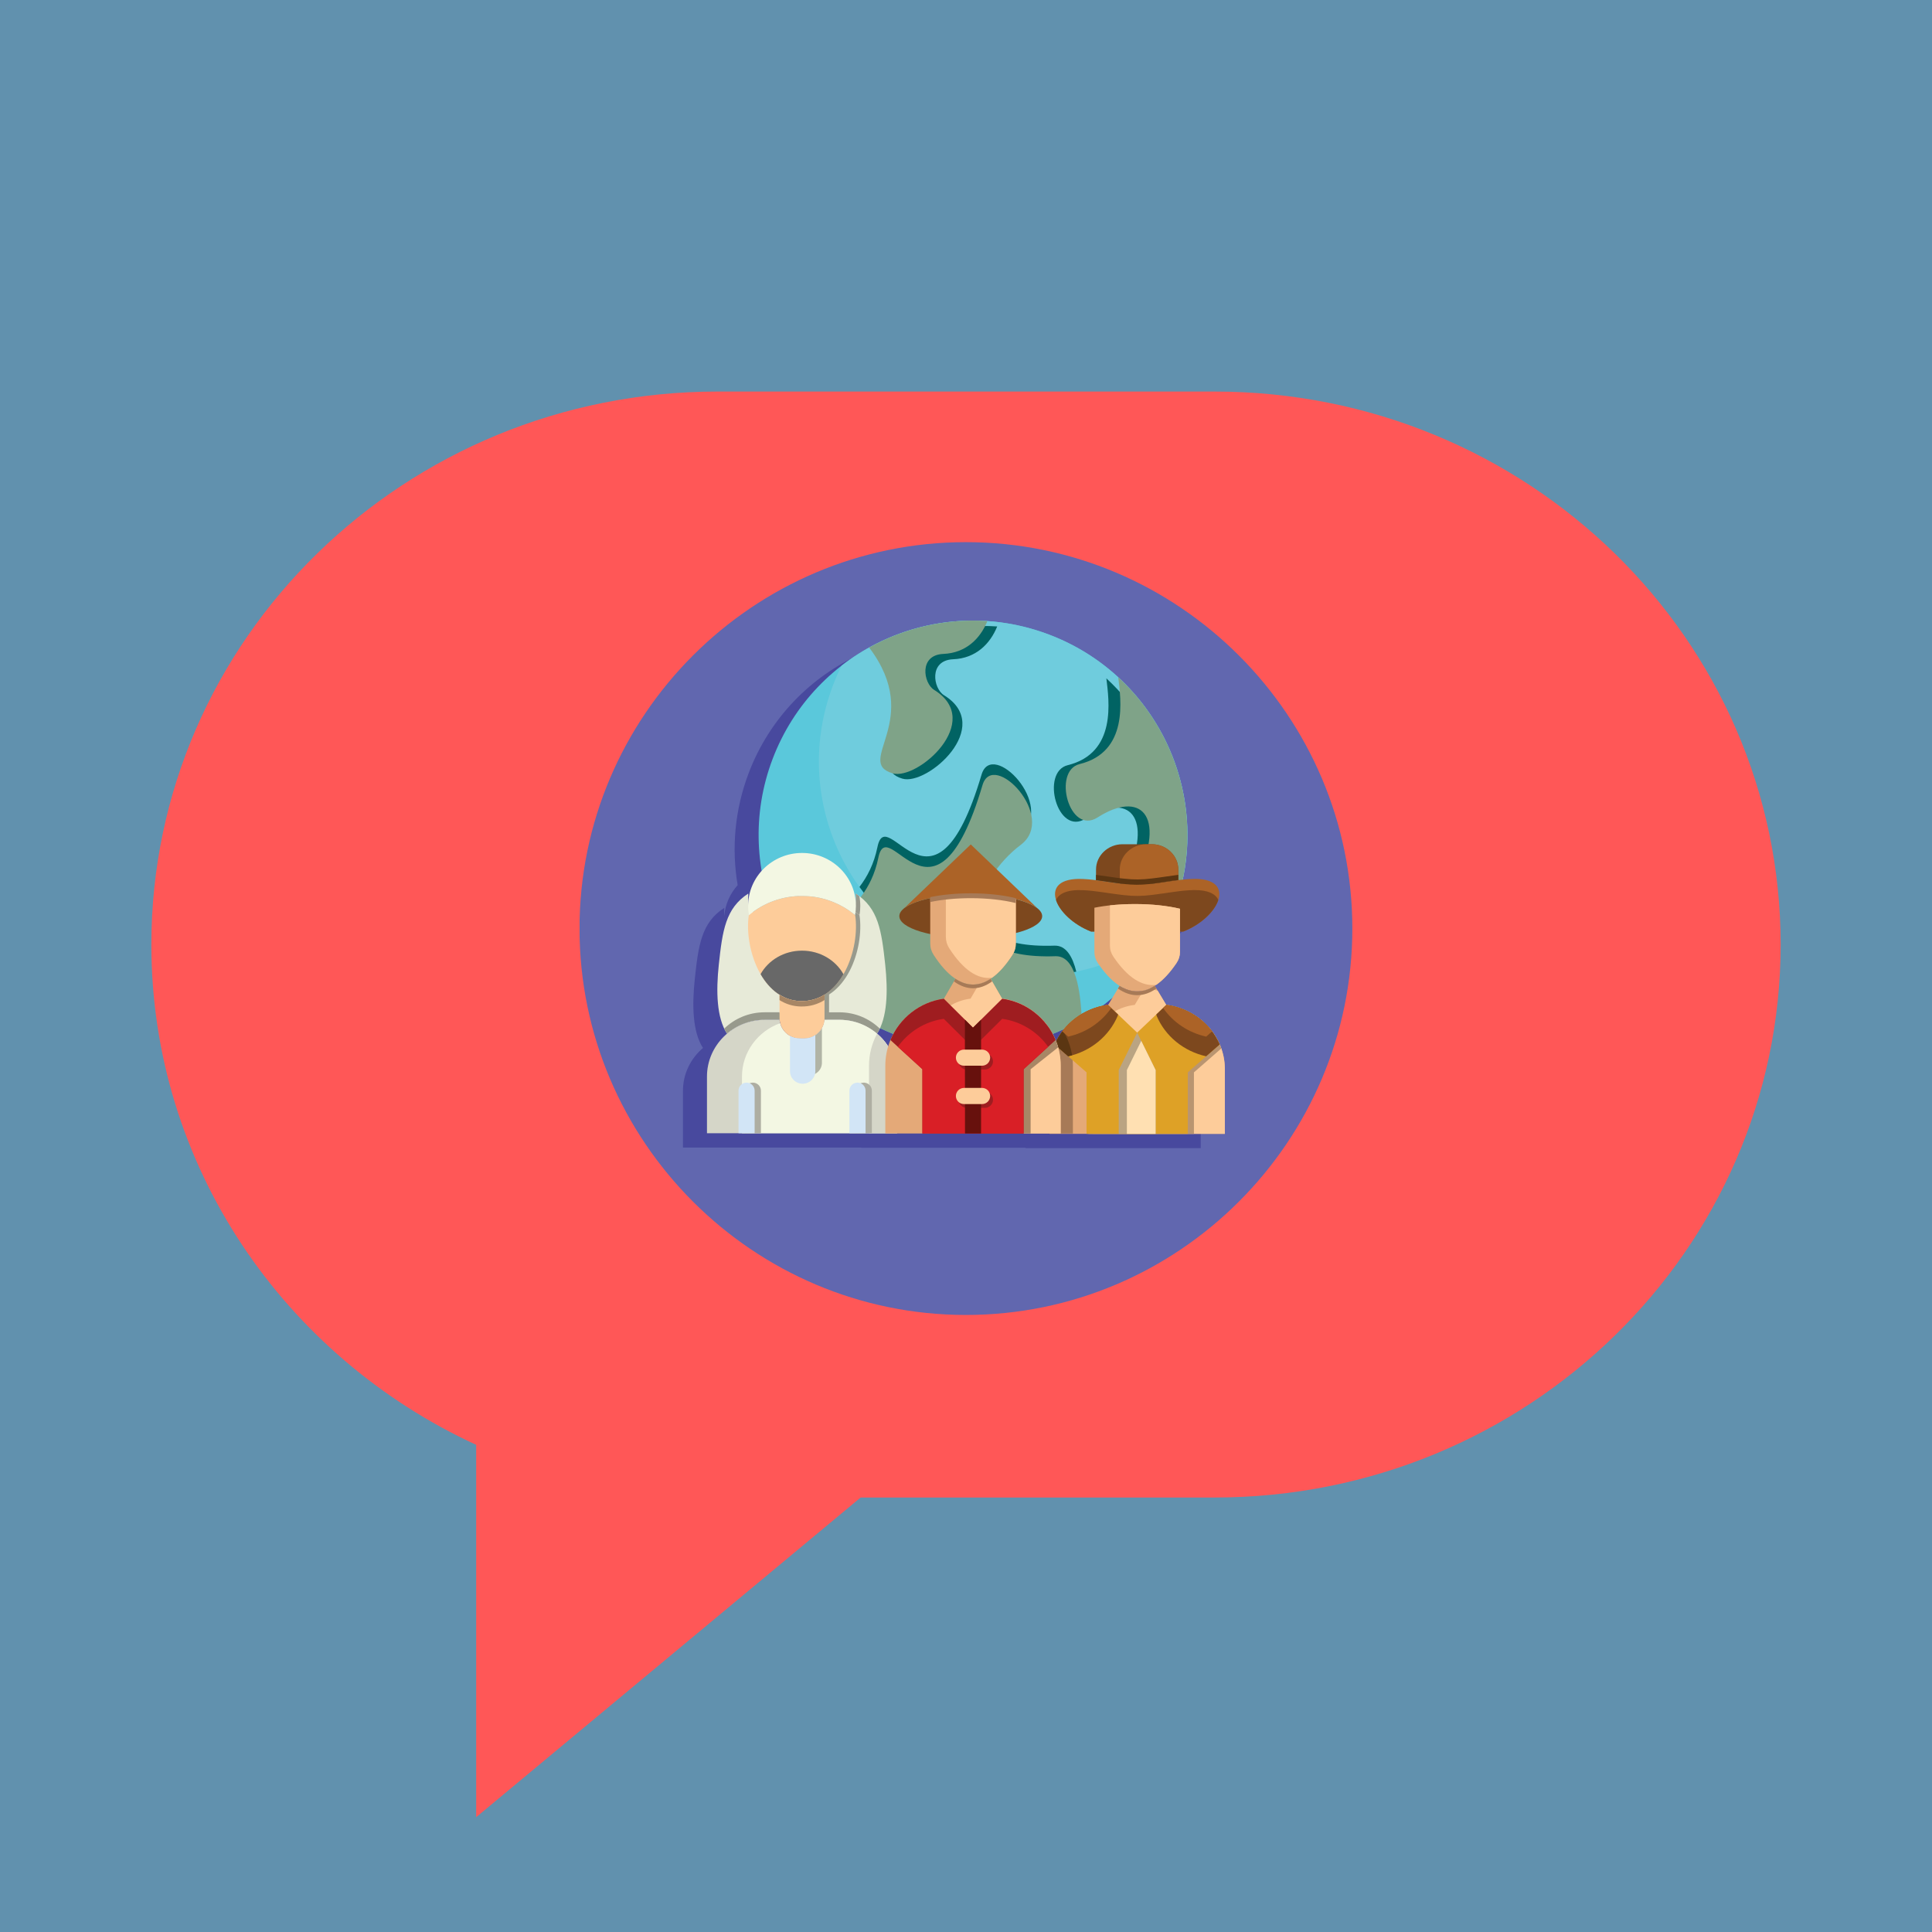 <svg xmlns="http://www.w3.org/2000/svg" xmlns:xlink="http://www.w3.org/1999/xlink" width="500" zoomAndPan="magnify" viewBox="0 0 375 375" height="500" preserveAspectRatio="xMidYMid meet" version="1.0"><defs><clipPath id="3b3fd9d941"><path d="M 29.379 76 L 346 76 L 346 352.711 L 29.379 352.711 Z M 29.379 76 " clip-rule="nonzero"/></clipPath><clipPath id="c5ab2af90d"><path d="M 235.734 76 L 139.258 76 C 78.57 76 29.379 124.055 29.379 183.336 C 29.379 226.25 55.168 263.266 92.426 280.441 L 92.426 352.711 L 167.051 290.668 L 235.734 290.668 C 296.426 290.668 345.621 242.609 345.621 183.332 C 345.625 124.055 296.426 76 235.734 76 Z M 235.734 76 " clip-rule="nonzero"/></clipPath><clipPath id="ad10aa8d1a"><path d="M 112.5 105.227 L 262.5 105.227 L 262.5 255.227 L 112.5 255.227 Z M 112.5 105.227 " clip-rule="nonzero"/></clipPath></defs><rect x="-37.5" width="450" fill="#ffffff" y="-37.5" height="450" fill-opacity="1"/><rect x="-37.5" width="450" fill="#6191ae" y="-37.5" height="450" fill-opacity="1"/><g clip-path="url(#3b3fd9d941)"><g clip-path="url(#c5ab2af90d)"><path fill="#ff5757" d="M 29.379 76 L 346.082 76 L 346.082 352.711 L 29.379 352.711 Z M 29.379 76 " fill-opacity="1" fill-rule="nonzero"/></g></g><g clip-path="url(#ad10aa8d1a)"><path fill="#6167af" d="M 187.48 255.234 C 228.797 255.234 262.488 221.539 262.488 180.227 C 262.488 138.926 228.797 105.23 187.48 105.23 C 146.18 105.23 112.484 138.926 112.484 180.227 C 112.484 221.539 146.18 255.234 187.48 255.234 Z M 187.48 255.234 " fill-opacity="1" fill-rule="evenodd"/></g><path fill="#48499e" d="M 198.938 125.945 C 218.418 133.324 229.133 153.754 224.898 173.516 C 225.629 173.438 226.344 173.387 227.039 173.383 C 231.301 173.312 232.543 175.219 231.809 177.48 L 231.801 177.48 C 231.781 177.551 231.758 177.613 231.73 177.684 L 231.73 177.691 C 231.703 177.762 231.68 177.82 231.652 177.887 L 231.645 177.898 C 231.621 177.965 231.586 178.031 231.551 178.102 L 231.551 178.109 C 231.52 178.18 231.484 178.246 231.449 178.312 L 231.449 178.324 C 231.418 178.391 231.371 178.457 231.34 178.527 L 231.328 178.535 C 231.297 178.605 231.254 178.672 231.219 178.738 L 231.199 178.766 C 231.16 178.824 231.117 178.895 231.082 178.949 L 231.062 178.973 C 231.02 179.035 230.98 179.094 230.934 179.16 L 230.891 179.211 C 230.859 179.262 230.824 179.312 230.781 179.363 C 230.762 179.398 230.738 179.426 230.723 179.449 C 230.688 179.488 230.652 179.531 230.617 179.578 C 230.586 179.617 230.559 179.66 230.527 179.695 L 230.449 179.789 C 230.414 179.832 230.379 179.867 230.348 179.91 L 230.27 180.004 C 230.234 180.043 230.191 180.078 230.156 180.121 L 230.074 180.207 C 230.039 180.25 229.996 180.289 229.953 180.336 L 229.875 180.418 C 229.832 180.461 229.789 180.504 229.746 180.547 L 229.668 180.625 C 229.617 180.668 229.574 180.719 229.523 180.762 L 229.453 180.832 C 229.402 180.871 229.352 180.926 229.293 180.977 L 229.234 181.027 C 229.172 181.078 229.121 181.129 229.062 181.18 L 229.004 181.23 C 228.941 181.281 228.871 181.324 228.816 181.375 L 228.766 181.426 C 228.695 181.477 228.637 181.52 228.57 181.57 L 228.512 181.621 C 228.449 181.66 228.383 181.711 228.316 181.766 L 228.266 181.805 C 228.188 181.855 228.121 181.906 228.051 181.949 L 227.992 181.992 C 227.922 182.043 227.848 182.094 227.77 182.145 L 227.727 182.172 C 227.648 182.223 227.566 182.273 227.488 182.324 L 227.457 182.348 C 227.371 182.398 227.285 182.449 227.203 182.5 L 227.168 182.52 C 227.086 182.57 226.988 182.621 226.906 182.672 L 226.883 182.691 C 226.789 182.742 226.695 182.793 226.598 182.844 L 226.582 182.852 C 226.488 182.902 226.387 182.953 226.293 183.008 L 226.285 183.016 C 226.184 183.066 226.078 183.109 225.977 183.16 L 225.969 183.168 C 225.867 183.211 225.766 183.262 225.664 183.305 L 225.652 183.312 L 225.645 183.312 C 225.543 183.363 225.441 183.406 225.328 183.445 L 225.32 183.445 C 225.219 183.496 225.109 183.539 224.996 183.582 L 224.344 183.582 L 224.344 187.555 C 224.344 188.348 224.129 189.031 223.66 189.723 C 222.309 191.723 220.898 193.207 219.453 194.125 L 219.453 194.117 L 221.684 197.816 C 228.086 198.652 233.062 203.93 233.062 210.277 L 233.062 222.852 L 199.047 222.852 L 199.047 222.781 L 167.184 222.781 L 167.184 222.742 L 132.562 222.742 L 132.562 211.727 C 132.562 208.418 134.07 205.434 136.449 203.41 C 134.434 200.301 134.309 195.207 134.859 190.027 C 135.562 183.383 136.176 179.055 140.582 176.219 C 140.555 176.5 140.551 176.77 140.551 177.051 C 140.551 177.316 140.559 177.578 140.578 177.832 C 140.758 175.531 141.707 173.438 143.18 171.805 C 141.977 164.746 142.586 157.285 145.297 150.109 C 153.434 128.625 177.457 117.809 198.938 125.945 Z M 200.32 204.891 C 200.746 204.043 201.266 203.25 201.871 202.52 C 201.148 202.855 200.414 203.172 199.668 203.469 C 199.914 203.93 200.137 204.406 200.32 204.891 Z M 168.73 203.469 C 167.855 203.121 166.996 202.738 166.156 202.336 C 165.984 202.723 165.789 203.078 165.566 203.418 C 165.508 203.367 165.445 203.316 165.387 203.266 C 165.457 203.316 165.516 203.375 165.582 203.438 L 165.602 203.445 L 165.66 203.504 L 165.711 203.539 L 165.762 203.59 L 165.832 203.648 L 165.863 203.676 L 165.941 203.75 L 165.977 203.777 L 166.043 203.848 L 166.246 204.051 L 166.309 204.102 L 166.359 204.16 L 166.402 204.203 L 166.461 204.266 L 166.504 204.316 L 166.562 204.375 L 166.605 204.426 L 166.664 204.484 L 166.707 204.535 L 166.758 204.598 L 166.801 204.641 L 166.859 204.715 L 166.895 204.758 L 166.953 204.824 L 166.984 204.867 L 167.047 204.938 L 167.09 204.988 L 167.141 205.055 L 167.172 205.098 L 167.23 205.172 L 167.258 205.215 L 167.328 205.301 L 167.355 205.332 L 167.414 205.414 L 167.438 205.449 C 167.465 205.48 167.48 205.52 167.508 205.551 L 167.527 205.57 L 167.594 205.672 L 167.613 205.699 L 167.672 205.789 L 167.691 205.816 L 167.742 205.883 C 167.992 205.043 168.324 204.234 168.73 203.469 Z M 211.223 196.496 C 210.602 197.016 209.973 197.527 209.336 198.012 C 209.695 197.934 210.051 197.875 210.426 197.824 Z M 154.855 202.363 C 154.262 203.387 153.188 204.148 151.91 204.32 C 153.176 204.16 154.246 203.398 154.855 202.363 Z M 151.91 204.32 C 151.879 204.32 151.844 204.328 151.809 204.328 C 151.844 204.328 151.875 204.32 151.91 204.32 Z M 151.809 204.328 C 151.777 204.336 151.738 204.336 151.707 204.336 C 151.738 204.336 151.773 204.336 151.809 204.328 Z M 151.707 204.336 C 151.676 204.344 151.648 204.344 151.621 204.344 C 151.648 204.344 151.672 204.344 151.707 204.336 Z M 151.598 204.344 C 151.57 204.344 151.547 204.344 151.52 204.344 C 151.547 204.344 151.57 204.344 151.598 204.344 Z M 151.492 204.355 C 151.461 204.355 151.426 204.355 151.391 204.355 C 151.426 204.355 151.461 204.355 151.492 204.355 Z M 149.539 204.199 C 149.199 204.109 148.875 203.969 148.578 203.793 C 148.898 203.996 149.223 204.121 149.539 204.199 Z M 147.562 202.934 C 147.062 202.332 146.738 201.574 146.664 200.734 L 146.656 200.734 C 146.715 201.547 147.039 202.312 147.562 202.934 Z M 165.355 203.242 C 165.293 203.199 165.242 203.148 165.184 203.105 C 165.246 203.145 165.297 203.195 165.355 203.242 Z M 165.145 203.07 C 165.086 203.027 165.031 202.984 164.973 202.941 C 165.031 202.984 165.086 203.027 165.145 203.07 Z M 164.93 202.906 C 164.871 202.875 164.82 202.828 164.762 202.789 C 164.82 202.832 164.871 202.875 164.93 202.906 Z M 164.719 202.754 C 164.656 202.723 164.598 202.676 164.539 202.637 C 164.598 202.676 164.656 202.723 164.719 202.754 Z M 164.496 202.609 C 164.426 202.57 164.367 202.527 164.301 202.48 C 164.371 202.523 164.426 202.57 164.496 202.609 Z M 164.258 202.457 C 164.199 202.426 164.141 202.379 164.078 202.348 C 164.141 202.379 164.199 202.422 164.258 202.457 Z M 164.027 202.312 C 163.969 202.281 163.906 202.246 163.848 202.211 C 163.906 202.246 163.969 202.277 164.027 202.312 Z M 163.801 202.184 C 163.738 202.152 163.68 202.117 163.621 202.082 C 163.68 202.117 163.738 202.152 163.801 202.184 Z M 163.57 202.059 C 163.5 202.027 163.441 201.988 163.375 201.957 C 163.441 201.988 163.5 202.023 163.57 202.059 Z M 163.332 201.93 C 163.262 201.898 163.195 201.859 163.129 201.836 C 163.195 201.859 163.262 201.898 163.332 201.93 Z M 163.078 201.809 C 163.008 201.777 162.949 201.75 162.883 201.719 C 162.949 201.754 163.008 201.777 163.078 201.809 Z M 162.836 201.699 C 162.77 201.676 162.703 201.641 162.641 201.613 C 162.703 201.641 162.77 201.676 162.836 201.699 Z M 162.59 201.59 C 162.523 201.562 162.457 201.539 162.387 201.512 C 162.457 201.539 162.523 201.562 162.59 201.59 Z M 162.344 201.496 C 162.266 201.461 162.191 201.434 162.109 201.41 C 162.191 201.438 162.266 201.461 162.344 201.496 Z M 162.09 201.402 C 162.012 201.375 161.938 201.344 161.859 201.316 C 161.938 201.344 162.012 201.379 162.09 201.402 Z M 161.816 201.309 C 161.746 201.285 161.672 201.258 161.605 201.238 C 161.672 201.258 161.746 201.285 161.816 201.309 Z M 161.562 201.227 C 161.484 201.199 161.418 201.184 161.34 201.156 C 161.418 201.184 161.488 201.199 161.562 201.227 Z M 161.309 201.148 C 161.23 201.129 161.152 201.105 161.074 201.086 C 161.152 201.105 161.23 201.133 161.309 201.148 Z M 161.043 201.082 C 160.961 201.062 160.871 201.039 160.789 201.02 C 160.875 201.035 160.961 201.062 161.043 201.082 Z M 160.773 201.012 C 160.695 200.992 160.609 200.98 160.527 200.961 C 160.609 200.98 160.695 200.992 160.773 201.012 Z M 160.492 200.953 C 160.414 200.941 160.34 200.93 160.262 200.91 C 160.34 200.93 160.414 200.941 160.492 200.953 Z M 160.219 200.902 C 160.141 200.891 160.066 200.875 159.98 200.867 C 160.066 200.875 160.145 200.891 160.219 200.902 Z M 159.953 200.859 C 159.859 200.852 159.773 200.836 159.691 200.824 C 159.777 200.832 159.859 200.852 159.953 200.859 Z M 159.684 200.824 C 159.602 200.816 159.504 200.801 159.41 200.793 C 159.504 200.801 159.598 200.816 159.684 200.824 Z M 159.383 200.789 C 159.305 200.781 159.223 200.773 159.137 200.766 C 159.227 200.773 159.309 200.781 159.383 200.789 Z M 159.105 200.766 C 159.02 200.758 158.941 200.758 158.859 200.746 C 158.941 200.758 159.02 200.758 159.105 200.766 Z M 158.824 200.746 C 158.738 200.746 158.652 200.738 158.566 200.738 C 158.656 200.738 158.738 200.746 158.824 200.746 Z M 158.543 200.738 C 158.449 200.738 158.359 200.73 158.262 200.73 C 158.355 200.73 158.449 200.738 158.543 200.738 Z M 143.754 200.73 C 143.66 200.73 143.566 200.738 143.473 200.738 C 143.566 200.738 143.66 200.73 143.754 200.73 Z M 143.449 200.738 C 143.363 200.738 143.277 200.746 143.191 200.746 C 143.281 200.746 143.363 200.738 143.449 200.738 Z M 143.168 200.746 C 143.086 200.758 142.996 200.758 142.914 200.766 C 142.996 200.758 143.082 200.758 143.168 200.746 Z M 142.879 200.766 C 142.793 200.773 142.715 200.785 142.633 200.789 C 142.719 200.781 142.793 200.773 142.879 200.766 Z M 142.609 200.789 C 142.516 200.801 142.43 200.809 142.344 200.824 C 142.43 200.809 142.516 200.801 142.609 200.789 Z M 142.324 200.824 C 142.242 200.836 142.156 200.852 142.062 200.859 C 142.156 200.852 142.242 200.832 142.324 200.824 Z M 142.039 200.867 C 141.961 200.875 141.875 200.891 141.793 200.91 C 141.875 200.891 141.961 200.875 142.039 200.867 Z M 141.766 200.91 C 141.688 200.93 141.602 200.941 141.527 200.953 C 141.602 200.941 141.691 200.93 141.766 200.91 Z M 141.492 200.961 C 141.406 200.98 141.32 200.992 141.246 201.012 C 141.324 200.992 141.406 200.98 141.492 200.961 Z M 141.227 201.02 C 141.145 201.039 141.059 201.062 140.973 201.082 C 141.059 201.062 141.145 201.035 141.227 201.02 Z M 140.949 201.086 C 140.871 201.105 140.785 201.129 140.711 201.148 C 140.785 201.133 140.871 201.105 140.949 201.086 Z M 140.684 201.156 C 140.605 201.18 140.531 201.199 140.453 201.227 C 140.531 201.199 140.609 201.184 140.684 201.156 Z M 140.41 201.238 C 140.344 201.258 140.27 201.281 140.199 201.309 C 140.27 201.285 140.348 201.258 140.41 201.238 Z M 140.156 201.316 C 140.078 201.352 139.996 201.379 139.922 201.402 C 139.996 201.379 140.082 201.352 140.156 201.316 Z M 139.91 201.402 C 139.832 201.434 139.75 201.461 139.676 201.496 C 139.75 201.461 139.836 201.438 139.91 201.402 Z M 139.637 201.512 C 139.57 201.535 139.492 201.562 139.426 201.598 C 139.492 201.562 139.57 201.539 139.637 201.512 Z M 139.391 201.613 C 139.312 201.641 139.246 201.664 139.18 201.699 C 139.246 201.664 139.316 201.641 139.391 201.613 Z M 139.137 201.719 C 139.066 201.75 139.004 201.785 138.934 201.809 C 139.004 201.785 139.066 201.754 139.137 201.719 Z M 138.898 201.828 C 138.82 201.859 138.758 201.898 138.688 201.938 C 138.758 201.898 138.82 201.859 138.898 201.828 Z M 138.652 201.949 C 138.586 201.988 138.52 202.023 138.441 202.059 C 138.516 202.023 138.586 201.988 138.652 201.949 Z M 138.406 202.082 C 138.336 202.117 138.277 202.152 138.211 202.184 C 138.277 202.152 138.34 202.117 138.406 202.082 Z M 138.168 202.211 C 138.109 202.246 138.047 202.281 137.988 202.324 C 138.047 202.277 138.109 202.246 138.168 202.211 Z M 137.938 202.348 C 137.879 202.379 137.816 202.426 137.75 202.457 C 137.82 202.422 137.879 202.379 137.938 202.348 Z M 137.719 202.48 C 137.648 202.523 137.582 202.566 137.523 202.609 C 137.578 202.57 137.648 202.523 137.719 202.48 Z M 137.488 202.637 C 137.426 202.676 137.359 202.719 137.301 202.766 C 137.359 202.723 137.426 202.676 137.488 202.637 Z M 137.258 202.789 C 137.199 202.828 137.148 202.871 137.09 202.918 C 137.148 202.875 137.199 202.832 137.258 202.789 Z M 137.047 202.941 C 136.984 202.984 136.934 203.023 136.875 203.07 C 136.934 203.027 136.984 202.984 137.047 202.941 Z M 136.844 203.102 C 136.781 203.145 136.723 203.195 136.66 203.238 C 136.723 203.195 136.781 203.145 136.844 203.102 Z M 136.637 203.266 C 136.57 203.316 136.508 203.367 136.453 203.418 C 136.508 203.367 136.57 203.316 136.637 203.266 Z M 136.637 203.266 " fill-opacity="1" fill-rule="evenodd"/><path fill="#5ac8db" d="M 203.605 123.168 C 225.086 131.309 235.914 155.32 227.773 176.812 C 219.629 198.289 195.613 209.117 174.121 200.98 C 152.645 192.84 141.816 168.816 149.953 147.336 C 158.102 125.844 182.113 115.027 203.605 123.168 Z M 203.605 123.168 " fill-opacity="1" fill-rule="evenodd"/><path fill="#6fccdd" d="M 203.605 123.168 C 225.086 131.309 235.914 155.32 227.773 176.812 C 227.266 178.156 226.688 179.457 226.055 180.715 C 214.992 189.277 199.871 192.059 185.824 186.734 C 164.344 178.598 153.516 154.582 161.656 133.094 C 162.164 131.746 162.742 130.445 163.375 129.188 C 174.438 120.625 189.559 117.844 203.605 123.168 Z M 203.605 123.168 " fill-opacity="1" fill-rule="evenodd"/><path fill="#016363" d="M 208.91 188.594 C 201.445 190.125 193.477 189.633 185.824 186.73 C 177.898 183.73 171.418 178.559 166.816 172.156 C 168.34 170.164 169.633 167.715 170.305 164.441 C 172.156 155.332 181.238 181.68 190.52 150.352 C 192.574 143.379 205.137 156.523 197.949 161.934 C 189.277 168.445 182.488 184.316 204.676 183.551 C 206.93 183.477 208.188 185.68 208.91 188.594 Z M 208.91 188.594 " fill-opacity="1" fill-rule="evenodd"/><path fill="#016363" d="M 214.746 131.668 C 226.133 142.156 231.059 158.516 226.48 174.02 C 222.02 175.52 216.633 174.438 218.422 170.602 C 224.117 158.383 219.008 153.586 210.742 158.875 C 205.223 162.41 201.938 149.836 207.238 148.523 C 216.848 146.152 215.238 135.938 214.746 131.668 Z M 214.746 131.668 " fill-opacity="1" fill-rule="evenodd"/><path fill="#016363" d="M 170.609 126.719 C 177.516 122.891 185.477 121.047 193.555 121.594 C 192.188 124.984 189.395 127.785 185.016 127.961 C 180.211 128.164 181.137 133.66 183.23 134.941 C 193.078 141.023 179.98 152.578 175.145 151.133 C 167.66 148.906 181.293 140.863 170.609 126.719 Z M 170.609 126.719 " fill-opacity="1" fill-rule="evenodd"/><path fill="#7fa388" d="M 217.051 131.457 C 228.438 141.941 233.352 158.305 228.777 173.809 C 224.32 175.305 218.93 174.215 220.727 170.387 C 226.422 158.168 221.305 153.371 213.047 158.66 C 207.523 162.199 204.242 149.621 209.539 148.312 C 219.148 145.941 217.547 135.719 217.051 131.457 Z M 217.051 131.457 " fill-opacity="1" fill-rule="evenodd"/><path fill="#7fa388" d="M 168.703 125.684 C 175.609 121.855 183.57 120.004 191.648 120.551 C 190.281 123.949 187.492 126.742 183.102 126.926 C 178.297 127.133 179.23 132.613 181.316 133.906 C 191.172 139.988 178.066 151.543 173.238 150.098 C 165.758 147.859 179.387 139.816 168.703 125.684 Z M 168.703 125.684 " fill-opacity="1" fill-rule="evenodd"/><path fill="#7fa388" d="M 209.984 197.914 C 199.492 204.082 186.395 205.621 174.121 200.977 C 167.449 198.441 161.801 194.387 157.438 189.344 C 157.418 189.25 157.414 189.16 157.395 189.07 C 155.633 179.469 167.863 179.34 170.484 166.492 C 172.34 157.383 181.418 183.73 190.699 152.398 C 192.758 145.43 205.316 158.574 198.129 163.984 C 189.457 170.496 182.672 186.367 204.855 185.602 C 208.844 185.465 209.723 192.457 209.984 197.914 Z M 209.984 197.914 " fill-opacity="1" fill-rule="evenodd"/><path fill="#e7ead8" d="M 151.312 197.949 L 162.926 197.949 C 165.715 197.949 168.266 198.961 170.23 200.637 C 172.246 197.516 172.371 192.434 171.82 187.242 C 171.105 180.609 170.492 176.281 166.094 173.438 C 166.113 173.711 166.129 173.992 166.129 174.273 C 166.129 174.887 166.066 175.48 165.965 176.059 C 160.023 171.098 151.305 171.098 145.363 176.051 C 145.262 175.469 145.211 174.875 145.211 174.273 C 145.211 173.992 145.219 173.711 145.242 173.438 C 140.84 176.281 140.227 180.609 139.52 187.242 C 138.965 192.43 139.094 197.523 141.109 200.637 C 143.074 198.961 145.621 197.949 148.414 197.949 Z M 151.312 197.949 " fill-opacity="1" fill-rule="evenodd"/><path fill="#989a8d" d="M 166.801 173.934 C 166.57 173.762 166.34 173.602 166.094 173.441 C 166.113 173.715 166.129 173.992 166.129 174.277 C 166.129 174.887 166.066 175.484 165.965 176.062 C 160.25 171.301 151.977 171.109 146.066 175.508 C 146.059 175.621 146.059 175.73 146.059 175.844 C 146.059 176.453 146.109 177.051 146.219 177.625 C 152.156 172.668 160.883 172.676 166.816 177.625 C 166.93 177.047 166.98 176.453 166.98 175.844 C 166.98 175.195 166.922 174.555 166.801 173.934 Z M 166.801 173.934 " fill-opacity="1" fill-rule="evenodd"/><path fill="#989a8d" d="M 146.18 177.652 C 152.129 172.668 160.883 172.668 166.832 177.652 C 167.785 184.129 164.246 194.488 156.27 194.309 C 148.645 194.141 145.27 183.887 146.18 177.652 Z M 146.18 177.652 " fill-opacity="1" fill-rule="evenodd"/><path fill="#989a8d" d="M 152.566 197.949 L 160.531 197.949 C 160.777 197.449 160.918 196.895 160.918 196.332 L 160.918 191.688 C 159.59 192.512 158.051 192.98 156.301 192.949 C 154.754 192.906 153.383 192.457 152.184 191.707 L 152.184 196.281 C 152.191 196.887 152.328 197.449 152.566 197.949 Z M 152.566 197.949 " fill-opacity="1" fill-rule="evenodd"/><path fill="#989a8d" d="M 151.312 197.949 L 151.738 197.949 C 151.504 197.5 151.355 196.996 151.312 196.484 L 148.414 196.484 C 145.359 196.484 142.586 197.695 140.566 199.656 C 140.727 200.004 140.902 200.328 141.109 200.633 C 143.074 198.961 145.621 197.945 148.414 197.945 L 151.312 197.945 Z M 159.605 197.949 L 162.926 197.949 C 165.715 197.949 168.266 198.961 170.23 200.637 C 170.434 200.32 170.613 199.996 170.773 199.66 C 168.746 197.695 165.977 196.488 162.926 196.488 L 160.023 196.488 C 159.988 197.008 159.836 197.5 159.605 197.949 Z M 159.605 197.949 " fill-opacity="1" fill-rule="evenodd"/><path fill="#fdcc9a" d="M 145.34 177.641 C 151.289 172.668 160.039 172.668 165.992 177.641 C 166.945 184.129 163.406 194.488 155.426 194.309 C 147.805 194.141 144.418 183.887 145.34 177.641 Z M 145.34 177.641 " fill-opacity="1" fill-rule="evenodd"/><path fill="#686868" d="M 163.715 189.098 C 161.938 192.16 159.16 194.398 155.422 194.312 C 151.934 194.234 149.332 192.043 147.625 189.082 C 149.152 186.363 152.18 184.52 155.672 184.52 C 159.16 184.52 162.191 186.367 163.715 189.098 Z M 163.715 189.098 " fill-opacity="1" fill-rule="evenodd"/><path fill="#f3f7e3" d="M 155.672 165.559 C 161.445 165.559 166.133 170.164 166.133 175.84 C 166.133 176.449 166.07 177.047 165.969 177.625 C 160.027 172.676 151.309 172.664 145.363 177.625 C 145.262 177.043 145.211 176.449 145.211 175.84 C 145.211 170.168 149.895 165.559 155.672 165.559 Z M 155.672 165.559 " fill-opacity="1" fill-rule="evenodd"/><path fill="#d5d6c8" d="M 137.223 219.957 L 174.121 219.957 L 174.121 208.953 C 174.121 202.898 169.078 197.949 162.926 197.949 L 160.023 197.949 C 159.871 199.938 158.168 201.562 156.051 201.562 C 154.789 201.562 153.891 201.562 152.812 200.715 C 151.945 200.035 151.398 199.031 151.312 197.953 L 148.414 197.953 C 142.258 197.953 137.223 202.902 137.223 208.957 Z M 137.223 219.957 " fill-opacity="1" fill-rule="evenodd"/><path fill="#f3f7e3" d="M 144.027 219.957 L 174.121 219.957 L 174.121 208.953 C 174.121 202.898 169.078 197.949 162.926 197.949 L 160.012 197.949 C 159.859 199.938 158.156 201.562 156.039 201.562 C 154.777 201.562 153.879 201.562 152.801 200.715 C 152.109 200.172 151.625 199.43 151.414 198.605 C 147.109 200.145 144.016 204.211 144.016 208.957 L 144.016 219.957 Z M 144.027 219.957 " fill-opacity="1" fill-rule="evenodd"/><path fill="#b1b4a6" d="M 159.535 199.543 C 158.855 200.742 157.562 201.566 156.051 201.566 C 155.523 201.566 155.055 201.566 154.621 201.508 L 154.621 206.285 C 154.621 207.621 155.73 208.711 157.078 208.711 C 158.43 208.711 159.535 207.621 159.535 206.285 Z M 159.535 199.543 " fill-opacity="1" fill-rule="evenodd"/><path fill="#d5d6c8" d="M 168.672 219.957 L 174.121 219.957 L 174.121 208.953 C 174.121 205.645 172.617 202.668 170.242 200.645 C 169.246 202.5 168.672 204.617 168.672 206.863 Z M 168.672 219.957 " fill-opacity="1" fill-rule="evenodd"/><path fill="#fdcc9a" d="M 160.039 193.062 L 160.039 197.707 C 160.039 199.73 158.297 201.566 156.055 201.566 L 155.289 201.566 C 153.102 201.566 151.352 199.855 151.309 197.656 L 151.309 193.078 C 152.508 193.828 153.875 194.281 155.426 194.312 C 157.172 194.352 158.715 193.883 160.039 193.062 Z M 160.039 193.062 " fill-opacity="1" fill-rule="evenodd"/><path fill="#a78665" d="M 160.039 193.062 L 160.039 194.109 C 158.715 194.934 157.176 195.402 155.426 195.359 C 153.875 195.328 152.508 194.875 151.309 194.125 L 151.309 193.078 C 152.508 193.828 153.875 194.281 155.426 194.312 C 157.172 194.352 158.715 193.883 160.039 193.062 Z M 160.039 193.062 " fill-opacity="1" fill-rule="evenodd"/><path fill="#d2e5f6" d="M 158.254 200.91 C 157.621 201.328 156.867 201.562 156.051 201.562 C 155.004 201.562 154.207 201.562 153.34 201.07 L 153.34 207.938 C 153.34 209.262 154.445 210.352 155.797 210.352 C 157.145 210.352 158.254 209.262 158.254 207.938 Z M 158.254 200.91 " fill-opacity="1" fill-rule="evenodd"/><path fill="#e4a978" d="M 203.711 220.078 L 237.742 220.078 L 237.742 207.5 C 237.742 201.156 232.766 195.875 226.363 195.043 L 224.133 191.344 C 221.922 192.746 219.629 192.812 217.312 191.352 L 215.086 195.043 C 208.684 195.875 203.707 201.156 203.707 207.5 L 203.707 220.078 Z M 203.711 220.078 " fill-opacity="1" fill-rule="evenodd"/><path fill="#a77a57" d="M 206.309 200.008 C 204.68 202.105 203.711 204.703 203.711 207.496 L 203.711 220.008 L 208.25 220.008 L 208.25 206.863 C 208.246 204.355 207.543 202.008 206.309 200.008 Z M 206.309 200.008 " fill-opacity="1" fill-rule="evenodd"/><path fill="#fdcc9a" d="M 211.262 220.078 L 237.742 220.078 L 237.742 207.5 C 237.742 201.156 232.766 195.875 226.363 195.043 L 224.711 192.293 C 224.242 192.191 223.777 192.031 223.309 191.801 C 222.84 192.023 222.383 192.188 221.914 192.289 L 220.254 195.043 C 213.852 195.875 211.258 201.156 211.258 207.5 L 211.258 220.078 Z M 211.262 220.078 " fill-opacity="1" fill-rule="evenodd"/><path fill="#ba9570" d="M 212.109 220.078 L 231.742 220.078 L 231.742 208.145 L 237.059 203.5 C 235.598 199.363 231.934 196.172 227.418 195.219 L 221.449 202.227 L 216.688 197.695 C 212.555 199.59 211.285 202.246 211.262 207.406 L 212.109 208.145 Z M 212.109 220.078 " fill-opacity="1" fill-rule="evenodd"/><path fill="#dea126" d="M 210.902 220.078 L 230.547 220.078 L 230.547 208.145 L 236.754 202.723 C 234.992 198.664 231.082 195.664 226.395 195.043 L 220.723 200.434 L 215.051 195.043 C 210.363 195.664 206.449 198.664 204.699 202.723 L 210.898 208.145 L 210.898 220.078 Z M 210.902 220.078 " fill-opacity="1" fill-rule="evenodd"/><path fill="#7d481e" d="M 234.117 205.027 L 236.754 202.723 C 234.992 198.664 231.082 195.664 226.395 195.043 L 224.457 196.887 L 224.484 197.125 C 226.148 201.113 229.754 204.059 234.117 205.027 Z M 217.016 196.906 L 215.051 195.043 C 210.367 195.664 206.453 198.664 204.703 202.723 L 207.328 205.027 C 211.691 204.059 215.297 201.113 216.965 197.125 Z M 217.016 196.906 " fill-opacity="1" fill-rule="evenodd"/><path fill="#5b3612" d="M 208.094 204.832 C 207.82 203.086 207.199 201.461 206.309 200.012 C 205.664 200.844 205.117 201.754 204.703 202.723 L 207.328 205.027 C 207.586 204.965 207.84 204.906 208.094 204.832 Z M 208.094 204.832 " fill-opacity="1" fill-rule="evenodd"/><path fill="#ac6327" d="M 235.273 200.188 C 233.219 197.449 230.035 195.527 226.398 195.043 L 225.758 195.645 C 227.684 198.426 230.656 200.441 234.117 201.207 Z M 206.176 200.188 L 207.332 201.207 C 210.797 200.441 213.77 198.426 215.691 195.645 L 215.051 195.043 C 211.414 195.527 208.234 197.449 206.176 200.188 Z M 206.176 200.188 " fill-opacity="1" fill-rule="evenodd"/><path fill="#ac6327" d="M 229.68 180.809 L 211.77 180.809 C 204.574 177.977 201.242 170.23 210.152 170.609 C 212.789 170.723 215.27 171.266 218.098 171.57 C 220.172 171.801 221.516 171.781 223.59 171.535 C 226.465 171.203 229.16 170.637 231.711 170.594 C 240.105 170.465 236.762 178.027 229.68 180.809 Z M 229.68 180.809 " fill-opacity="1" fill-rule="evenodd"/><path fill="#7d481e" d="M 229.68 180.809 L 211.77 180.809 C 208.273 179.43 205.688 176.895 204.977 174.703 C 205.504 173.461 207.117 172.652 210.152 172.777 C 212.789 172.891 215.27 173.434 218.098 173.738 C 220.172 173.969 221.516 173.953 223.59 173.707 C 226.465 173.371 229.16 172.805 231.711 172.762 C 234.473 172.719 235.973 173.516 236.473 174.691 C 235.758 176.895 233.176 179.43 229.68 180.809 Z M 229.68 180.809 " fill-opacity="1" fill-rule="evenodd"/><path fill="#7d481e" d="M 228.707 170.832 L 228.707 168.773 C 228.707 166.078 226.402 163.867 223.582 163.867 L 217.867 163.867 C 215.051 163.867 212.738 166.078 212.738 168.773 L 212.738 170.84 C 214.473 171.055 216.211 171.367 218.098 171.574 C 220.172 171.805 221.516 171.785 223.59 171.539 C 225.359 171.332 227.066 171.035 228.707 170.832 Z M 228.707 170.832 " fill-opacity="1" fill-rule="evenodd"/><path fill="#5b3612" d="M 228.707 170.832 L 228.707 169.805 C 227.066 170.008 225.355 170.305 223.59 170.508 C 221.516 170.754 220.172 170.773 218.098 170.539 C 216.211 170.336 214.473 170.023 212.738 169.809 L 212.738 170.836 C 214.473 171.051 216.211 171.367 218.098 171.57 C 220.172 171.801 221.516 171.781 223.59 171.535 C 225.359 171.332 227.066 171.035 228.707 170.832 Z M 228.707 170.832 " fill-opacity="1" fill-rule="evenodd"/><path fill="#ac6327" d="M 228.707 170.832 L 228.707 168.773 C 228.707 166.078 226.402 163.867 223.582 163.867 L 222.473 163.867 C 219.66 163.867 217.348 166.078 217.348 168.773 L 217.348 171.477 C 219.082 171.699 220.789 172.473 222.766 171.832 C 222.859 171.801 222.898 171.598 223.004 171.602 C 223.188 171.586 223.387 171.562 223.59 171.535 C 225.359 171.332 227.066 171.035 228.707 170.832 Z M 228.707 170.832 " fill-opacity="1" fill-rule="evenodd"/><path fill="#5b3612" d="M 228.707 170.832 L 228.707 169.805 C 227.066 170.008 225.355 170.305 223.59 170.508 C 221.516 170.754 220.172 170.773 218.098 170.539 C 217.844 170.516 217.598 170.488 217.352 170.457 L 217.352 171.477 C 217.441 171.496 217.535 171.5 217.621 171.52 C 217.785 171.535 217.938 171.551 218.102 171.57 C 219.965 171.773 221.238 171.781 222.98 171.602 C 222.988 171.602 223 171.602 223.008 171.602 L 223.16 171.586 L 223.172 171.586 L 223.23 171.574 L 223.266 171.574 L 223.273 171.566 L 223.348 171.566 L 223.355 171.559 L 223.363 171.559 L 223.441 171.551 L 223.516 171.551 L 223.523 171.539 L 223.578 171.539 L 223.586 171.531 L 223.613 171.531 L 223.691 171.523 C 223.805 171.512 223.914 171.496 224.023 171.48 L 224.109 171.473 L 224.191 171.461 L 224.27 171.453 L 224.289 171.445 L 224.359 171.434 L 224.441 171.426 L 224.52 171.418 L 224.555 171.406 L 224.605 171.406 L 224.684 171.391 L 224.691 171.391 L 224.77 171.383 L 224.82 171.371 L 224.852 171.371 L 224.938 171.355 L 224.953 171.355 L 225.016 171.344 L 225.086 171.336 L 225.102 171.336 L 225.18 171.316 L 225.223 171.316 L 225.266 171.309 L 225.344 171.301 L 225.352 171.289 L 225.43 171.281 L 225.488 171.273 L 225.508 171.273 L 225.59 171.266 L 225.617 171.254 L 225.668 171.246 L 225.746 171.238 L 225.758 171.238 L 225.836 171.219 L 225.887 171.219 L 225.918 171.211 L 225.996 171.199 L 226.016 171.191 L 226.082 171.184 L 226.145 171.176 L 226.16 171.176 L 226.246 171.156 L 226.277 171.156 L 226.32 171.148 L 226.398 171.137 L 226.406 171.137 L 226.484 171.121 L 226.535 171.109 L 226.562 171.109 L 226.641 171.102 L 226.668 171.094 L 226.727 171.082 L 226.797 171.074 L 226.805 171.074 L 226.883 171.059 L 226.934 171.059 L 226.969 171.047 L 227.047 171.039 L 227.062 171.039 L 227.125 171.02 L 227.191 171.012 L 227.211 171.012 L 227.289 171.004 L 227.32 170.992 L 227.363 170.984 L 227.527 170.969 L 227.578 170.957 L 227.605 170.949 L 227.684 170.941 L 227.711 170.941 L 227.762 170.93 L 227.84 170.922 L 227.848 170.922 L 227.926 170.902 L 227.969 170.902 L 228 170.895 L 228.078 170.887 L 228.086 170.887 L 228.156 170.867 L 228.215 170.867 L 228.234 170.859 L 228.316 170.852 L 228.344 170.852 L 228.395 170.84 L 228.473 170.832 L 228.551 170.812 C 228.555 170.848 228.633 170.84 228.707 170.832 Z M 228.707 170.832 " fill-opacity="1" fill-rule="evenodd"/><path fill="#e4a978" d="M 229.031 176.387 L 229.031 184.77 C 229.031 185.566 228.809 186.258 228.344 186.949 C 223.656 193.867 218.309 194.629 213.102 186.949 C 212.633 186.258 212.422 185.57 212.422 184.77 L 212.422 176.191 C 214.648 175.738 217.363 175.477 220.277 175.477 C 223.598 175.473 226.645 175.816 229.031 176.387 Z M 229.031 176.387 " fill-opacity="1" fill-rule="evenodd"/><path fill="#fdcc9a" d="M 229.031 176.387 L 229.031 184.77 C 229.031 185.566 228.809 186.258 228.344 186.949 C 227.074 188.82 225.758 190.238 224.41 191.164 C 221.691 191.5 218.883 189.797 216.129 185.723 C 215.66 185.035 215.438 184.355 215.438 183.555 L 215.438 175.73 C 216.945 175.57 218.578 175.477 220.277 175.477 C 223.598 175.473 226.645 175.816 229.031 176.387 Z M 229.031 176.387 " fill-opacity="1" fill-rule="evenodd"/><path fill="#baa482" d="M 217.145 220.078 L 224.305 220.078 L 224.305 207.695 L 220.727 200.434 L 217.145 207.695 Z M 217.145 220.078 " fill-opacity="1" fill-rule="evenodd"/><path fill="#ffe0b2" d="M 218.727 220.078 L 224.305 220.078 L 224.305 207.695 L 221.516 202.031 L 218.727 207.695 Z M 218.727 220.078 " fill-opacity="1" fill-rule="evenodd"/><path fill="#e4a978" d="M 171.844 220.008 L 205.883 220.008 L 205.883 206.863 C 205.883 200.23 200.91 194.707 194.504 193.832 L 192.277 189.973 C 190.055 191.438 187.762 191.512 185.449 189.98 L 183.219 193.832 C 176.816 194.707 171.84 200.23 171.84 206.863 L 171.84 220.008 Z M 171.844 220.008 " fill-opacity="1" fill-rule="evenodd"/><path fill="#fdcc9a" d="M 179.395 220.008 L 205.883 220.008 L 205.883 206.863 C 205.883 200.23 200.91 194.707 194.504 193.832 L 192.277 189.973 L 191.441 190.457 C 190.984 190.688 190.516 190.855 190.055 190.957 L 188.387 193.832 C 181.992 194.707 179.391 200.23 179.391 206.863 L 179.391 220.008 Z M 179.395 220.008 " fill-opacity="1" fill-rule="evenodd"/><path fill="#a78665" d="M 180.398 220.008 L 200.043 220.008 L 200.043 207.535 L 205.383 203.289 C 204.957 201.773 204.262 200.371 203.359 199.129 C 200.926 198.348 198.043 198.051 195.891 197.754 L 190.219 203.387 L 184.547 197.754 C 183.383 197.914 182.258 198.23 181.203 198.68 C 179.988 200.875 179.426 203.629 179.398 206.625 L 180.395 207.535 L 180.395 220.008 Z M 180.398 220.008 " fill-opacity="1" fill-rule="evenodd"/><path fill="#9f1d20" d="M 179.047 220.008 L 198.68 220.008 L 198.68 207.535 L 204.887 201.871 C 203.137 197.625 199.215 194.488 194.527 193.844 L 188.855 199.473 L 183.191 193.844 C 178.508 194.488 174.586 197.625 172.832 201.871 L 179.039 207.535 L 179.039 220.008 Z M 179.047 220.008 " fill-opacity="1" fill-rule="evenodd"/><path fill="#d91f26" d="M 179.047 220.008 L 198.68 220.008 L 198.68 207.535 L 203.449 203.18 C 201.395 200.289 198.195 198.258 194.527 197.754 L 188.855 203.387 L 183.191 197.754 C 179.527 198.254 176.328 200.289 174.27 203.18 L 179.039 207.535 L 179.039 220.008 Z M 179.047 220.008 " fill-opacity="1" fill-rule="evenodd"/><path fill="#9f1d20" d="M 187.652 207.594 C 186.785 207.594 186.086 206.891 186.086 206.027 C 186.086 205.16 186.781 204.461 187.652 204.461 L 191.176 204.461 C 192.031 204.461 192.742 205.156 192.742 206.027 C 192.742 206.887 192.035 207.594 191.176 207.594 Z M 187.652 215.035 C 186.785 215.035 186.086 214.328 186.086 213.469 C 186.086 212.602 186.781 211.902 187.652 211.902 L 191.176 211.902 C 192.031 211.902 192.742 212.598 192.742 213.469 C 192.742 214.324 192.035 215.035 191.176 215.035 Z M 187.652 215.035 " fill-opacity="1" fill-rule="evenodd"/><path fill="#67110d" d="M 187.285 197.914 L 188.844 199.473 L 190.426 197.926 L 190.426 220.008 L 187.305 220.008 Z M 187.285 197.914 " fill-opacity="1" fill-rule="nonzero"/><path fill="#7d481e" d="M 188.426 182.055 C 196.066 182.055 202.285 180.148 202.285 177.82 C 202.285 175.48 196.062 173.574 188.426 173.574 C 180.789 173.574 174.559 175.48 174.559 177.82 C 174.555 180.152 180.789 182.055 188.426 182.055 Z M 188.426 182.055 " fill-opacity="1" fill-rule="evenodd"/><path fill="#e4a978" d="M 197.168 174.336 L 197.168 183.105 C 197.168 183.938 196.957 184.652 196.488 185.375 C 191.793 192.613 186.445 193.402 181.238 185.375 C 180.77 184.652 180.559 183.938 180.559 183.105 L 180.559 174.133 C 182.797 173.664 185.5 173.391 188.426 173.391 C 191.734 173.391 194.777 173.738 197.168 174.336 Z M 197.168 174.336 " fill-opacity="1" fill-rule="evenodd"/><path fill="#fdcc9a" d="M 197.168 174.336 L 197.168 183.105 C 197.168 183.938 196.957 184.652 196.488 185.375 C 195.223 187.332 193.902 188.82 192.551 189.781 C 189.832 190.137 187.031 188.359 184.27 184.098 C 183.801 183.375 183.59 182.66 183.59 181.828 L 183.59 173.656 C 185.094 173.484 186.719 173.391 188.426 173.391 C 191.734 173.391 194.777 173.738 197.168 174.336 Z M 197.168 174.336 " fill-opacity="1" fill-rule="evenodd"/><path fill="#ac6327" d="M 188.426 163.906 L 201.336 176.273 C 199.32 174.703 194.297 173.578 188.426 173.578 C 182.551 173.578 177.523 174.691 175.508 176.273 Z M 188.426 163.906 " fill-opacity="1" fill-rule="evenodd"/><path fill="#fdcc9a" d="M 187.105 206.852 C 186.238 206.852 185.539 206.156 185.539 205.285 C 185.539 204.43 186.238 203.73 187.105 203.73 L 190.621 203.73 C 191.488 203.73 192.188 204.426 192.188 205.285 C 192.188 206.152 191.488 206.852 190.621 206.852 Z M 187.105 214.297 C 186.238 214.297 185.539 213.602 185.539 212.73 C 185.539 211.871 186.238 211.164 187.105 211.164 L 190.621 211.164 C 191.488 211.164 192.188 211.867 192.188 212.73 C 192.188 213.598 191.488 214.297 190.621 214.297 Z M 187.105 214.297 " fill-opacity="1" fill-rule="nonzero"/><path fill="#a77a57" d="M 192.574 190.492 L 192.277 189.973 C 190.059 191.438 187.766 191.512 185.449 189.98 L 185.152 190.492 C 187.668 192.312 190.172 192.219 192.574 190.492 Z M 192.574 190.492 " fill-opacity="1" fill-rule="evenodd"/><path fill="#a77a57" d="M 197.168 174.336 L 197.168 175.285 C 194.777 174.691 191.742 174.336 188.426 174.336 C 185.504 174.336 182.797 174.609 180.562 175.082 L 180.562 174.133 C 182.801 173.664 185.504 173.391 188.426 173.391 C 191.734 173.391 194.777 173.738 197.168 174.336 Z M 197.168 174.336 " fill-opacity="1" fill-rule="evenodd"/><path fill="#aeaea2" d="M 147.691 219.957 L 144.562 219.957 L 144.562 211.699 C 144.562 210.832 145.27 210.137 146.129 210.137 C 146.996 210.137 147.695 210.832 147.695 211.699 L 147.695 219.957 Z M 169.223 219.957 L 166.094 219.957 L 166.094 211.699 C 166.094 210.832 166.789 210.137 167.66 210.137 C 168.52 210.137 169.227 210.832 169.227 211.699 L 169.227 219.957 Z M 169.223 219.957 " fill-opacity="1" fill-rule="nonzero"/><path fill="#d2e5f6" d="M 146.469 219.957 L 143.348 219.957 L 143.348 211.699 C 143.348 210.832 144.047 210.137 144.914 210.137 C 145.773 210.137 146.473 210.832 146.473 211.699 L 146.473 219.957 Z M 168 219.957 L 164.871 219.957 L 164.871 211.699 C 164.871 210.832 165.574 210.137 166.438 210.137 C 167.305 210.137 168.004 210.832 168.004 211.699 L 168.004 219.957 Z M 168 219.957 " fill-opacity="1" fill-rule="nonzero"/><path fill="#a77a57" d="M 224.457 191.871 L 224.133 191.344 C 221.922 192.746 219.629 192.812 217.312 191.352 L 216.988 191.879 C 219.523 193.637 222.043 193.555 224.457 191.871 Z M 224.457 191.871 " fill-opacity="1" fill-rule="evenodd"/></svg>